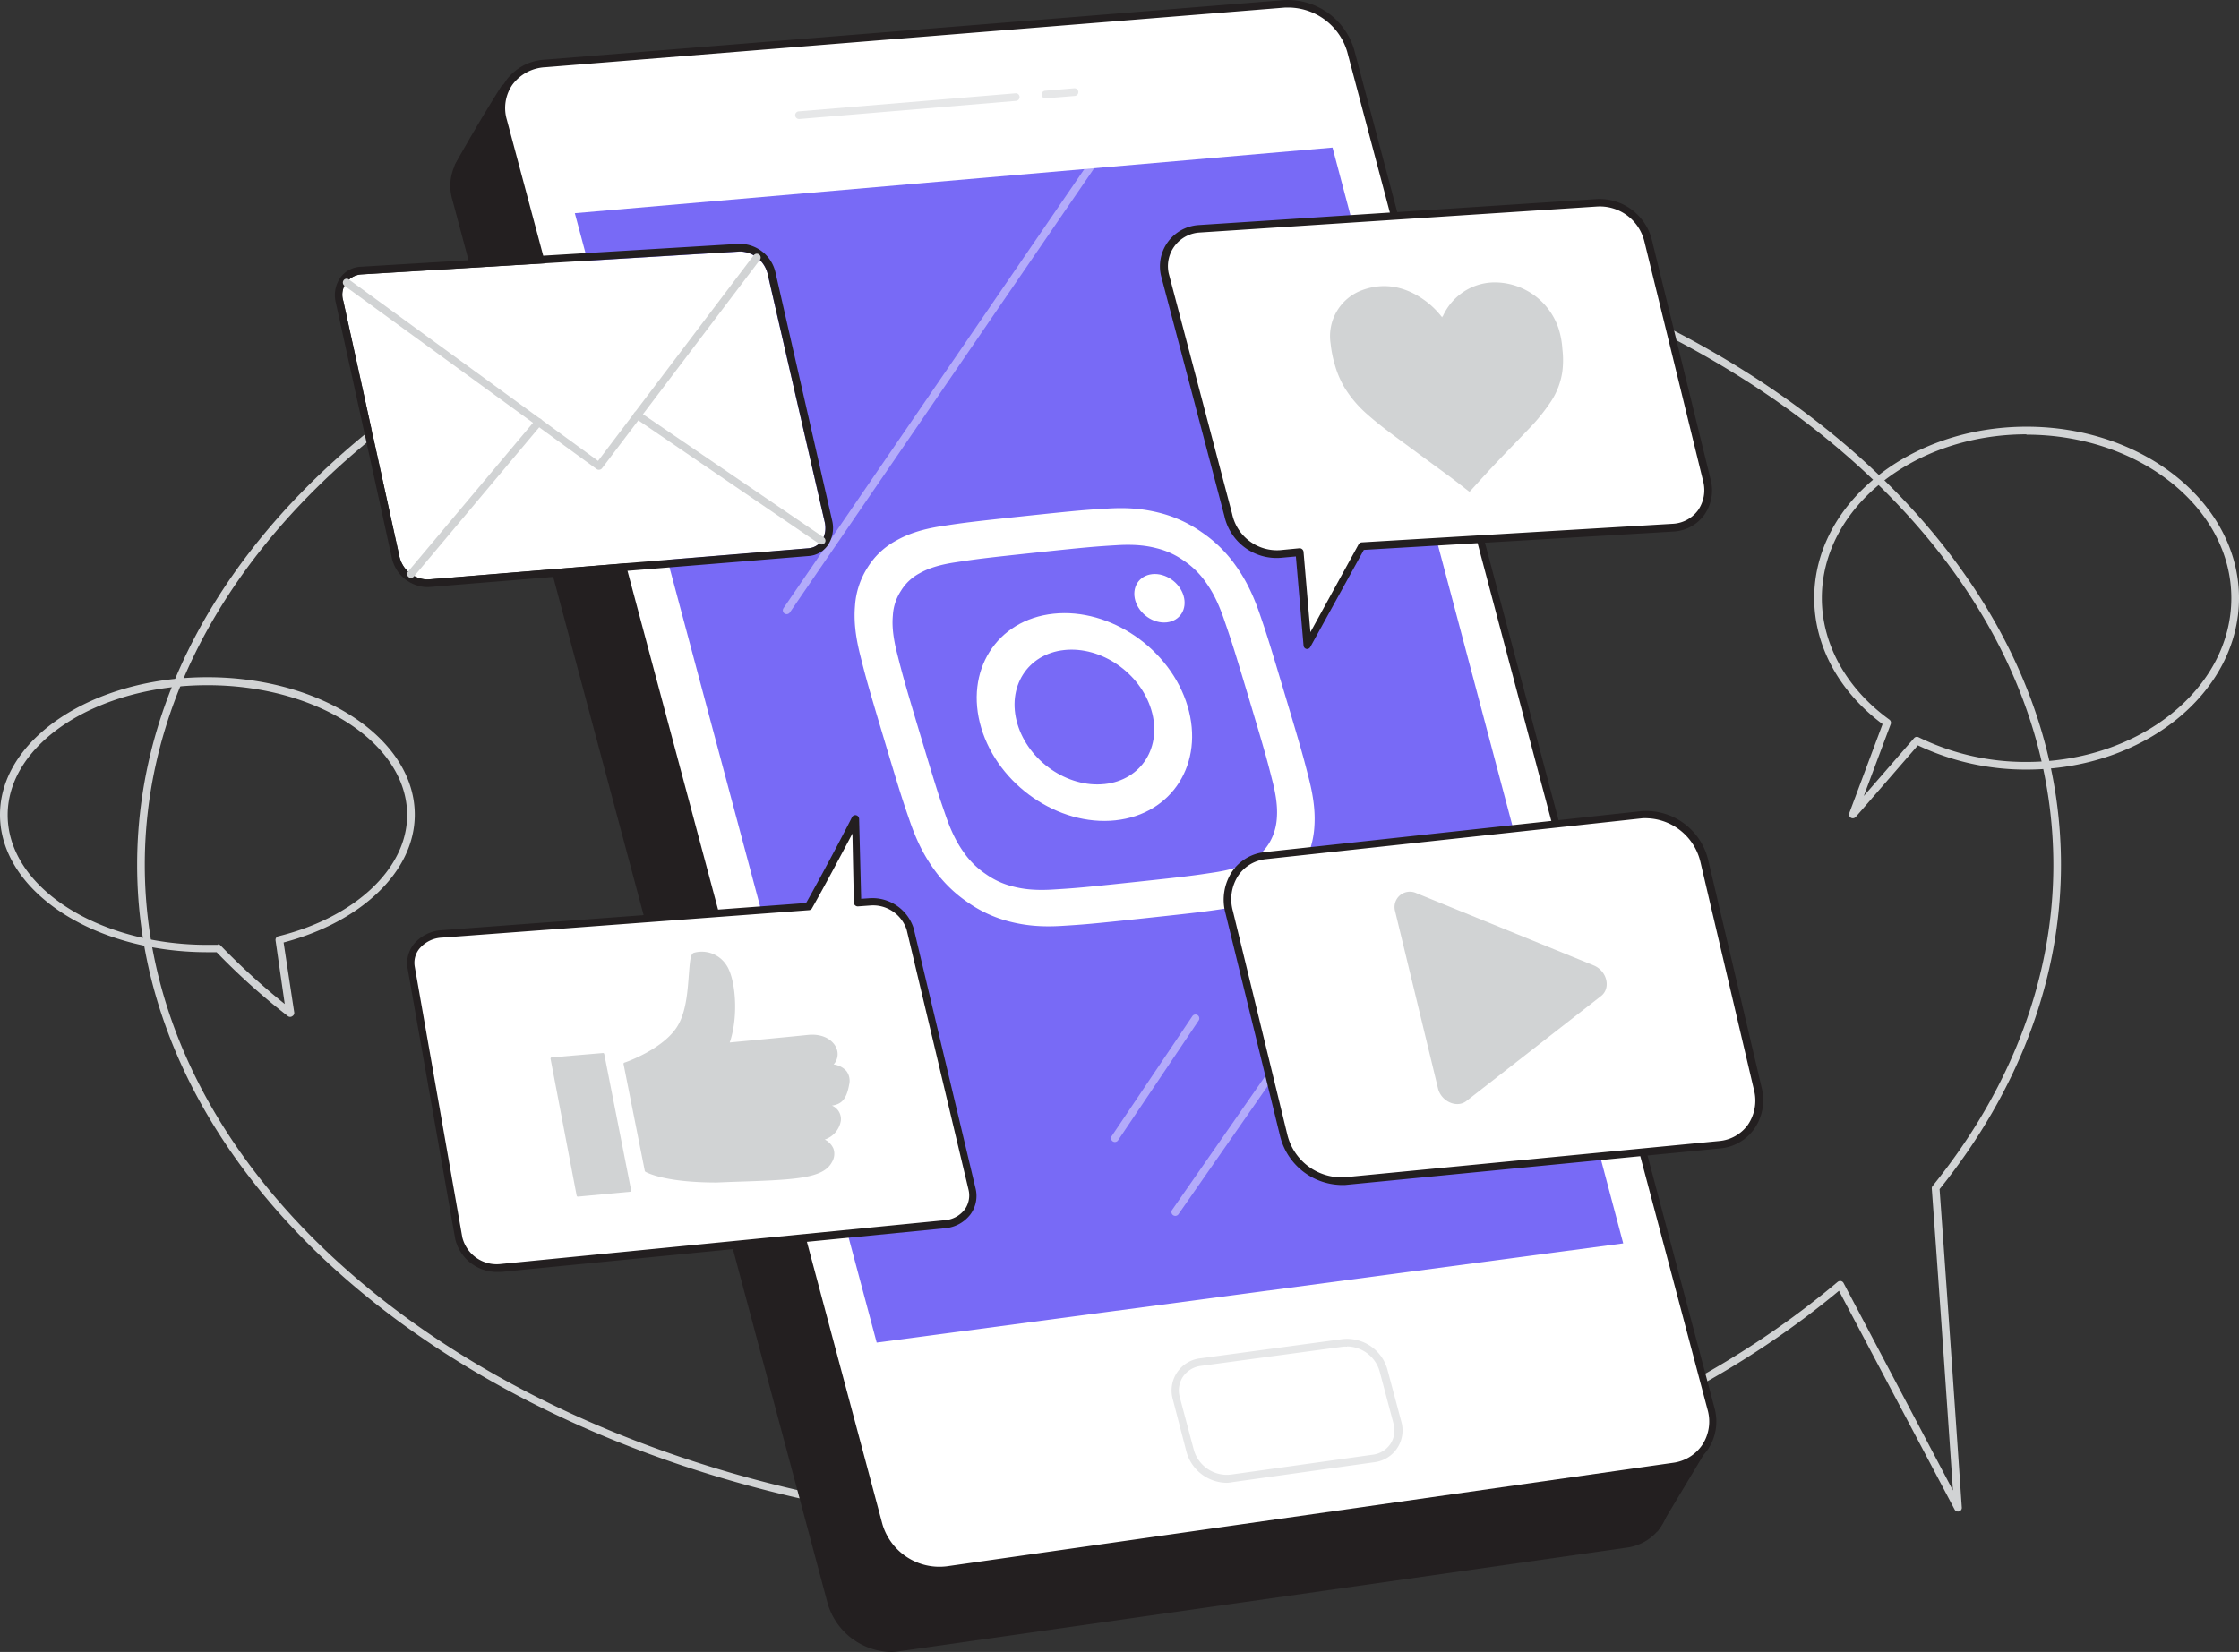 <?xml version="1.0" encoding="UTF-8"?> <svg xmlns="http://www.w3.org/2000/svg" viewBox="0 0 2629.76 1940.7"><rect x="0" y="0" width="2629.76" height="1940.7" fill="#333333" stroke="none"/> <defs> <style>.cls-1{fill:#d1d3d4;}.cls-2{fill:#231f20;}.cls-3,.cls-6{fill:#fff;}.cls-4{fill:#786af6;}.cls-5{fill:#e6e7e8;}.cls-6{opacity:0.44;}</style> </defs> <title>work</title> <g id="Слой_2" data-name="Слой 2"> <g id="Слой_1-2" data-name="Слой 1"> <path class="cls-1" d="M1290.83,1799.1c-622.94,0-1129.76-351.41-1129.76-783.21S667.89,232.6,1290.83,232.6s1129.85,351.85,1129.85,783.29c0,133.44-49.35,265.17-142.59,381.1,12.21,169.33,25.94,372,26.11,374a4.38,4.38,0,0,1-3.23,4.57,4.48,4.48,0,0,1-5.2-2.15l-135.86-257C1944.37,1696.08,1628.05,1799.1,1290.83,1799.1Zm0-1557.53c-618,0-1120.78,347.36-1120.78,774.32s502.51,774.23,1120.78,774.23c337.31,0,653.54-103.55,867.56-284.19a5.06,5.06,0,0,1,3.76-1,4.69,4.69,0,0,1,3.15,2.33L2293.8,1751c-3.86-56.71-14.81-217-24.86-354.63a4.36,4.36,0,0,1,1-3.14c92.78-114.69,141.78-245,141.78-376.89C2411.71,588.93,1908.92,241.57,1290.83,241.57Z"></path> <path class="cls-2" d="M538.59,195.09s20.82-38.41,53.84-91.44c0,0,106.06,79.24,105.17,74.84S538.59,195.09,538.59,195.09Z"></path> <path class="cls-2" d="M538.59,199.58a4.49,4.49,0,0,1-4-6.64s21.27-39.13,54.29-91.71a4.72,4.72,0,0,1,3-2,4.42,4.42,0,0,1,3.5.81c36.79,27.46,97.36,71.79,103.55,74.3h0c3,.72,3.14,1.89,3.41,3.23a4.77,4.77,0,0,1-2.06,4.85c-.9.54-1.71,1.07-4.31,0-10-1.35-101,9.69-156.85,17.14ZM594,109.84c-23,36.7-39.75,66-47.2,79.33,76.91-10,115.49-14.27,134.6-15.35-13.55-9.15-39.21-27.73-87.4-63.71Z"></path> <polygon class="cls-2" points="1943.92 1795.51 1996.86 1707.21 1923.64 1640.98 1943.92 1795.51"></polygon> <path class="cls-2" d="M1943.92,1800h-1.08a4.3,4.3,0,0,1-3.5-3.86L1919,1641.7a4.5,4.5,0,0,1,2.43-4.58,4.31,4.31,0,0,1,5,.63l73.32,66.23a4.49,4.49,0,0,1,.8,5.65l-52.94,88.3A4.48,4.48,0,0,1,1943.92,1800Zm-14.27-147.7,17,129.67,44.42-74Z"></path> <path class="cls-2" d="M1909.64,1813.81l-852.48,121.41a74.29,74.29,0,0,1-80.76-52.31L535.54,233c-9-34.19,12.83-64.25,49-67.21L1453.7,95.66a76.9,76.9,0,0,1,77.44,54.92l423,1595.39a53.1,53.1,0,0,1-44.51,67.84Z"></path> <path class="cls-2" d="M1047.74,1940.7a79.17,79.17,0,0,1-75.47-56.36l-441-1649.86A56.77,56.77,0,0,1,539,186a59.82,59.82,0,0,1,44.86-24.41l869.53-70.71a81.39,81.39,0,0,1,82.11,58.33l423,1595.3a58.87,58.87,0,0,1-7.27,48.45,57.71,57.71,0,0,1-40.92,25.22h0l-852.48,121.5A80.47,80.47,0,0,1,1047.74,1940.7ZM1459,99.88h-4.93L584.89,170a51.12,51.12,0,0,0-38.68,20.64,48.57,48.57,0,0,0-6.37,41L981,1882a69.71,69.71,0,0,0,75.73,49.08l852.48-121.5h0a49.15,49.15,0,0,0,34.73-21.26,50.53,50.53,0,0,0,6.1-41.19L1526.74,151.75A72.41,72.41,0,0,0,1459,99.88Z"></path> <path class="cls-3" d="M1965.1,1723l-852.48,121.41a74.12,74.12,0,0,1-80.76-52.31L591,141.88c-9-34.19,12.83-64.25,49-67.21L1509.25,4.58A76.83,76.83,0,0,1,1586.6,59.5l423,1595.39A53.12,53.12,0,0,1,1965.1,1723Z"></path> <path class="cls-2" d="M1103.2,1849.71a79.26,79.26,0,0,1-75.47-56.36L586.68,143a57.07,57.07,0,0,1,7.72-48.45,60.13,60.13,0,0,1,44.87-24.41L1508.53.1a81.39,81.39,0,0,1,82,58.32l423.09,1595.31a59.21,59.21,0,0,1-7.26,48.45,57.89,57.89,0,0,1-41,25.22h0l-852.48,121.5A78.65,78.65,0,0,1,1103.2,1849.71ZM1514.45,8.89h-4.85L640.35,79a50.91,50.91,0,0,0-38.59,20.64,48.2,48.2,0,0,0-6.46,41l441.22,1650.31a69.82,69.82,0,0,0,75.74,49.08l852.48-121.5a49.17,49.17,0,0,0,34.73-21.26,50.19,50.19,0,0,0,6.1-41.19L1582.29,60.67A72.51,72.51,0,0,0,1514.45,8.89Z"></path> <polygon class="cls-4" points="675.16 250.46 1565.06 173.37 1906.5 1460.71 1029.7 1577.27 675.16 250.46"></polygon> <path class="cls-3" d="M1612.8,1713.4l-166.28,23.42a44.85,44.85,0,0,1-48.54-32l-16.52-61.55a33.39,33.39,0,0,1,22.61-41.45,34.27,34.27,0,0,1,6-1.18l166.64-22.61a44.86,44.86,0,0,1,47.91,31.94l16.34,61.47a33.12,33.12,0,0,1-28.18,41.91Z"></path> <path class="cls-5" d="M1440.87,1742a49.62,49.62,0,0,1-47.2-35.89l-16.15-62.1a38,38,0,0,1,32.48-48.27l166.55-22.53a49.27,49.27,0,0,1,52.85,35.18l16.42,61.47a37.7,37.7,0,0,1-25.62,46.74,38.87,38.87,0,0,1-6.32,1.27l-166.28,23.33A37.25,37.25,0,0,1,1440.87,1742Zm141.24-159.9a28.06,28.06,0,0,0-4.85,0l-166.54,22.52a30.18,30.18,0,0,0-21.36,12.83,29.28,29.28,0,0,0-3.59,24.23l16.51,62a40.38,40.38,0,0,0,43.61,28.62L1612.17,1709l.63,4.4-.63-4.4a29.23,29.23,0,0,0,20.91-12.74,28.8,28.8,0,0,0,3.59-24l-16.33-61.47a40.38,40.38,0,0,0-38.23-29Z"></path> <path class="cls-5" d="M938.44,139.81a4.49,4.49,0,0,1,0-9l254.22-21.18a4.41,4.41,0,0,1,4.84,3.91.53.53,0,0,0,0,.13,4.48,4.48,0,0,1-4.1,4.84h0L939.16,139.81Z"></path> <path class="cls-5" d="M1227.93,115.58a4.49,4.49,0,1,1,0-9l33.74-2.87a4.5,4.5,0,0,1,.72,9l-33.65,2.78Z"></path> <path class="cls-6" d="M924,721.52a4.5,4.5,0,0,1-3.77-7l402.64-587.85a4.49,4.49,0,1,1,7.44,5h0L927.68,719.55A4.64,4.64,0,0,1,924,721.52Z"></path> <path class="cls-6" d="M1380.42,1428.4a4.57,4.57,0,0,1-2.6-.81,4.48,4.48,0,0,1-1.1-6.24l0,0L1619,1073.23a4.48,4.48,0,0,1,7.35,5.12L1384.1,1426.52A4.55,4.55,0,0,1,1380.42,1428.4Z"></path> <path class="cls-6" d="M1309.43,1341.61a4.53,4.53,0,0,1-2.51-.8,4.41,4.41,0,0,1-1.23-6.1l.07-.09,94.67-140.8a4.47,4.47,0,0,1,6.19-1.25,4.57,4.57,0,0,1,1.25,6.28l-94.67,140.79A4.62,4.62,0,0,1,1309.43,1341.61Z"></path> <path class="cls-3" d="M949.39,644.21,502.87,680.82A34.37,34.37,0,0,1,469,653.18L403.18,353.47a23.87,23.87,0,0,1,15.48-30,24.17,24.17,0,0,1,5.34-1.05L869.35,295.5a34,34,0,0,1,32.39,26.92L968.6,613.07C972.27,629.32,963.66,643,949.39,644.21Z"></path> <path class="cls-2" d="M870.78,295.5a34.37,34.37,0,0,1,31,26.92L968.6,613.07c3.67,16-4.94,29.88-19.21,31L502.87,680.73h-2.06A34.63,34.63,0,0,1,469,653.09L403.18,353.38A23.89,23.89,0,0,1,424,322.33l445.35-26.92h1.43m0-9h-2L423.46,313.36a31.22,31.22,0,0,0-23.33,12.29,35.92,35.92,0,0,0-5.75,29.71l65.78,299.71a43.52,43.52,0,0,0,40.65,34.64h2.78l446.52-36.53A30.12,30.12,0,0,0,972,641a36.69,36.69,0,0,0,5.3-29.79L910.9,320.45a43,43,0,0,0-39.67-33.92Z"></path> <path class="cls-1" d="M703.25,551.87a4,4,0,0,1-2.6-.89L404.52,335.61a4.58,4.58,0,0,1-1-6.28,4.39,4.39,0,0,1,6.12-1.1l.16.12L702.44,541.46,885.32,299.81a4.51,4.51,0,0,1,7.18,5.47L706.93,550.35A4.59,4.59,0,0,1,703.25,551.87Z"></path> <path class="cls-1" d="M964.74,639.63a4.54,4.54,0,0,1-2.52-.8L746,491.3a4.4,4.4,0,0,1-1.23-6.09.61.61,0,0,1,.07-.1,4.56,4.56,0,0,1,6.28-1.25L967.61,631.47a4.48,4.48,0,0,1-2.51,8.16Z"></path> <path class="cls-1" d="M482.68,678.85a5,5,0,0,1-2.87-1,4.57,4.57,0,0,1-.54-6.37L629.13,493a4.49,4.49,0,1,1,6.91,5.74h0L486.18,677.23A4.5,4.5,0,0,1,482.68,678.85Z"></path> <path class="cls-3" d="M1479.26,720.31c-8.62-25-17.84-41.82-28.12-56.15a154.53,154.53,0,0,0-39.82-39,149.59,149.59,0,0,0-49.89-22.79c-16.75-4.22-35.1-6.46-60.49-4.9-25.6,1.48-33.7,2.06-97.73,8.86s-72,7.93-96.77,11.71-40.74,9.67-53.92,17.07a89,89,0,0,0-33.64,31.76,95,95,0,0,0-14.66,44.7c-1.29,15.66-.21,33.26,6.21,58.48,6.37,25.42,8.5,33.47,27.71,97.62s21.89,72.14,30.54,97.22,17.85,41.82,28.13,56.15a156.12,156.12,0,0,0,39.82,39,149.54,149.54,0,0,0,49.88,22.79c16.76,4.22,35.11,6.46,60.5,4.9s33.58-2.14,97.61-9,72-7.93,96.77-11.71,40.74-9.66,53.92-17.06c28-15.64,45.55-43.41,48.3-76.46,1.29-15.66.2-33.26-6.21-58.48s-8.57-33.37-27.78-97.52S1487.91,745.39,1479.26,720.31Zm15.31,197.41c5.89,23.18,5.75,36,5,44.7-1.76,21.42-13.17,39.49-31.34,49.61-7.32,4.11-18.69,9.32-41.33,12.77-24.54,3.76-31.92,4.82-94.84,11.51s-70.55,7.22-95.67,8.74c-23.33,1.43-36.93-1.12-46.19-3.47a93.49,93.49,0,0,1-32.36-14.75,98.42,98.42,0,0,1-25.72-25.26c-5.71-8-13.34-20.11-21.23-43-8.58-24.8-11.09-32.25-30-95.29s-20.87-70.63-27.2-95.58c-5.89-23.18-5.76-36.05-5-44.7a58.74,58.74,0,0,1,9.56-29,56.75,56.75,0,0,1,21.81-20.5c7.32-4.11,18.69-9.32,41.32-12.77,24.54-3.75,31.92-4.83,94.84-11.51s70.56-7.21,95.67-8.74c23.34-1.43,36.93,1.12,46.19,3.47a93.4,93.4,0,0,1,32.36,14.75A98.19,98.19,0,0,1,1416.2,684c5.71,8,13.34,20.1,21.23,43,8.57,24.81,11.09,32.25,30,95.29S1488.21,892.68,1494.57,917.72Z"></path> <path class="cls-3" d="M1237.32,721c-66.87,7.11-104.86,67.24-84.79,134.24s90.61,115.6,157.49,108.5,104.86-67.24,84.79-134.25S1304.21,713.91,1237.32,721Zm59.93,200.1c-43.39,4.61-89.14-26.91-102.16-70.38s11.62-82.47,55-87.08,89.14,26.91,102.16,70.38S1340.64,916.51,1297.25,921.12Z"></path> <path class="cls-3" d="M1390.1,699.83c4.69,15.65-4.18,29.68-19.8,31.34s-32.08-9.68-36.76-25.33,4.17-29.67,19.79-31.33S1385.42,684.18,1390.1,699.83Z"></path> <path class="cls-3" d="M1874.91,238.16l-466.62,30.51a44.06,44.06,0,0,0-41.51,46.47,44.64,44.64,0,0,0,1,7.37L1442.3,605a58.5,58.5,0,0,0,61.29,45.94l22.26-2.15,9,109.29,63.8-116.65,366.48-22a43.52,43.52,0,0,0,40.08-46.71,42.9,42.9,0,0,0-1.41-8.11l-69.18-282.31A58.7,58.7,0,0,0,1874.91,238.16Z"></path> <path class="cls-2" d="M1535.54,762.39h-.9a4.4,4.4,0,0,1-3.59-3.95l-9-104.72-17.95,1.62A62.81,62.81,0,0,1,1438,605.89l-74.39-282.21a48.54,48.54,0,0,1,36.49-58.15,49.17,49.17,0,0,1,8.37-1.17l466.62-30.51a63.45,63.45,0,0,1,65.06,47.92L2009.34,564a50,50,0,0,1-7.63,40.92,47.85,47.85,0,0,1-35,19.47L1601.85,646l-62.81,114A4.57,4.57,0,0,1,1535.54,762.39Zm-9-118.27a4.25,4.25,0,0,1,2.88,1.08,4.5,4.5,0,0,1,1.61,3l8.08,94.49,56.62-103.2a4.48,4.48,0,0,1,3.68-2.33l366.48-21.89a39.21,39.21,0,0,0,28.44-15.8,41.37,41.37,0,0,0,6.19-33.65l-69.18-282.21a53.85,53.85,0,0,0-55.64-41h0L1409.1,273.16a39.57,39.57,0,0,0-37.26,41.75,38.9,38.9,0,0,0,.92,6.53l74.39,282.21a53.83,53.83,0,0,0,56.62,42.62l22.17-2.15Z"></path> <path class="cls-1" d="M1725.78,577.63c-7.18-5.48-14.09-11-21.18-16.33l-59.5-43.7c-13.1-9.7-26.29-19.39-38.49-30.25a135.14,135.14,0,0,1-27.91-32.84,111.92,111.92,0,0,1-11-26.29,137,137,0,0,1-4.84-24.41A57.5,57.5,0,0,1,1599.52,341c26.92-10.05,53.84-4.4,78.25,15.25a98.83,98.83,0,0,1,15.16,15.44l1.08,1.16a1.49,1.49,0,0,1,.72-1.52,68,68,0,0,1,27.46-30.51,66.37,66.37,0,0,1,36.52-9,79.26,79.26,0,0,1,71.79,53.85,100.56,100.56,0,0,1,4.57,24.49,108.22,108.22,0,0,1,0,25.94A86.48,86.48,0,0,1,1821.43,472a222.46,222.46,0,0,1-25.66,31.68c-13.73,14.44-27.73,28.62-41.37,43.16-9.42,10-18.57,20.19-27.82,30.33Z"></path> <path class="cls-3" d="M1021.63,1060l-13.91,1-2.51-98.71s-33.92,65.24-55.46,102.93L519,1097.46c-23.33,1.71-39.48,19.38-35.89,39.57L539,1454.87a46.11,46.11,0,0,0,50.79,34.82l520.46-51.24a33.92,33.92,0,0,0,32.89-34.91,34.5,34.5,0,0,0-.86-6.64l-72.68-305.09A45.86,45.86,0,0,0,1021.63,1060Z"></path> <path class="cls-2" d="M585,1494.27a50.35,50.35,0,0,1-50.34-38.77l-55.91-317.84a35.89,35.89,0,0,1,7.09-28.26,45.86,45.86,0,0,1,33-16.61l427.94-31.94c21.27-37.51,53.84-100.15,53.84-100.77a4.5,4.5,0,0,1,4.94-2.34,4.6,4.6,0,0,1,3.5,4.31l2.42,93.86,9-.62a50.88,50.88,0,0,1,52.68,35.44l72.59,305.1a36.72,36.72,0,0,1-5.65,30.42,41.91,41.91,0,0,1-30.33,16.69l-520.46,51.24C587.85,1494.27,586.42,1494.3,585,1494.27Zm416.19-515c-11.4,21.63-32.57,61.56-47.47,87.76a4.4,4.4,0,0,1-3.59,2.24L519.38,1101.5a36.69,36.69,0,0,0-26.92,13.19,26.31,26.31,0,0,0-5.29,21.09L543,1453.62a41.64,41.64,0,0,0,45.95,31.22l520.46-51.32a32.49,32.49,0,0,0,23.87-12.93,28.29,28.29,0,0,0,4.22-23.15l-72.6-305.09a41.46,41.46,0,0,0-43.34-28.54h0l-13.82,1a4.46,4.46,0,0,1-3.32-1.17,4.17,4.17,0,0,1-1.53-3.23Z"></path> <polygon class="cls-1" points="739.86 1398.7 678.75 1404.44 647.97 1243.64 708.37 1238.52 739.86 1398.7"></polygon> <path class="cls-1" d="M678.75,1405.79a1.43,1.43,0,0,1-1.43-1.08l-30.69-160.89a1.43,1.43,0,0,1,1.23-1.61h0l60.31-5.11a1.42,1.42,0,0,1,1.52,1.16l31.59,160.18a1.43,1.43,0,0,1-1.24,1.61h0l-61.2,5.74Zm-29.07-160.9,30.15,158,58.42-5.48-31-157.39Z"></path> <path class="cls-1" d="M733.67,1249.65s49.44-16.6,64.88-46.48,9-79.33,16.78-82.65a33.31,33.31,0,0,1,36.34,13.55c10.77,15.08,15,60.84,3.32,92.16l95-9c29.52-2.79,40.65,22.52,25.84,34.36,0,0,24,.81,20.1,22.44s-12.38,23.15-25.39,24.32a17.94,17.94,0,0,1,15.52,18.48c-1.43,16.06-21.08,21.9-21.08,21.9s20.63,7.27,10.85,25.93-41.81,20.1-117.28,22.52S758.8,1375,758.8,1375Z"></path> <path class="cls-1" d="M841.62,1389.19c-62.28,0-82.73-12.12-83.63-12.66a1.58,1.58,0,0,1-.63-.89l-25-125.63a1.45,1.45,0,0,1,.9-1.62c.54,0,49.09-16.78,64.07-45.76,9-16.78,10.41-40.47,11.76-57.79s2-23.87,5.74-25.48a34.37,34.37,0,0,1,38.05,14c11,15.44,15,60,4.21,91.35,11.76-1.16,66.68-6.28,92.88-9,18.67-1.44,29.16,7.54,32.48,15.79a18,18,0,0,1-3.32,19,24.15,24.15,0,0,1,14.9,7.62,19,19,0,0,1,3.32,16.07c-3.32,18.66-10,23.06-20.19,24.67a17.14,17.14,0,0,1,10.41,17.95,28.19,28.19,0,0,1-18.85,21.9,21.87,21.87,0,0,1,10.14,10.59,18.55,18.55,0,0,1-1.7,15.88c-10.41,19.83-44.24,20.91-118.45,23.33Zm-81.57-15.08c3.86,2,29.79,14,98.71,11.76,73-2.43,106.43-3.5,116-21.81a16.44,16.44,0,0,0,1.61-13.64,21.22,21.22,0,0,0-11.66-10.32,1.42,1.42,0,0,1-.85-1.84,1.46,1.46,0,0,1,.85-.85s18.66-5.74,20-20.73a16,16,0,0,0-14.27-17,1.4,1.4,0,0,1,.09-2.78c12.2-1.08,20.28-1.79,24-23.06a16.38,16.38,0,0,0-2.69-13.82,24.25,24.25,0,0,0-16.07-7,1.34,1.34,0,0,1-1.25-1,1.4,1.4,0,0,1,0-1.52,15.17,15.17,0,0,0,4.84-18c-3-7.36-12.56-15.61-29.7-14-29.16,2.43-94.31,9-94.94,9a1.25,1.25,0,0,1-1.25-.54,1.41,1.41,0,0,1,0-1.35c11.12-30.06,7.53-75.82-3.15-90.81a32.11,32.11,0,0,0-34.63-13.1c-2.43,1.08-3.32,12.29-4.13,23.15-1.26,18-3.14,41.64-12,58.87-14.44,27.81-56.71,44.06-64.51,46.84Z"></path> <path class="cls-3" d="M2020,1344.86l-440.42,42.62a70,70,0,0,1-71.79-53.12l-64.43-262.47c-8.08-32.94,11-62.82,42.71-66.23l442.22-48.1a70.27,70.27,0,0,1,73.4,53.84l62.81,267.5a51.53,51.53,0,0,1-44.5,66Z"></path> <path class="cls-2" d="M1574,1392.06a75.48,75.48,0,0,1-70.35-56.8l-64.34-262.57a60.29,60.29,0,0,1,8.08-49.17,53.09,53.09,0,0,1,38.49-22.52L1928,952.9a75,75,0,0,1,78.34,57.52l62.81,267.5a59.12,59.12,0,0,1-9,48.63,55,55,0,0,1-40,22.62h0l-440.14,42.89Zm361.28-430.73a50.77,50.77,0,0,0-6.29,0l-442.12,48a44.85,44.85,0,0,0-32.12,18.76,50.91,50.91,0,0,0-6.73,42l64.07,263.19a65.68,65.68,0,0,0,66.67,49.81l440.42-42.63a46.39,46.39,0,0,0,33.65-18.93,50.38,50.38,0,0,0,7.18-41.37l-62.82-267.5A66.58,66.58,0,0,0,1935.31,961.33Z"></path> <path class="cls-1" d="M1880.48,1170.15l-158,123.2c-11.31,9-29.71.72-33.48-14.63l-50.43-208.36a18,18,0,0,1,25-21.09l208.54,85C1887.57,1140.8,1892.32,1160.9,1880.48,1170.15Z"></path> <path class="cls-1" d="M2176.15,961.33a4.13,4.13,0,0,1-2.24-.63,4.48,4.48,0,0,1-1.88-5.47l39.12-104.54c-51.15-38.14-80.31-91.89-80.31-148.06,0-111.09,111.9-201.37,249.46-201.37s249.46,90.28,249.46,201.37-111.9,201.45-249.46,201.45a295,295,0,0,1-127.69-28.44l-73.05,84.17A4.65,4.65,0,0,1,2176.15,961.33ZM2380.3,510.24c-132.63,0-240.49,86.32-240.49,192.39,0,54.29,28.9,106.33,79.33,142.77a4.65,4.65,0,0,1,1.61,5.2l-31.67,84.53,59-67.93a4.4,4.4,0,0,1,5.38-1.08,285.27,285.27,0,0,0,126.8,29c132.54,0,240.49-86.33,240.49-192.48s-108.31-192-240.85-192Z"></path> <path class="cls-1" d="M340.9,1194.64a4.48,4.48,0,0,1-2.78-.89,787.64,787.64,0,0,1-83.72-75.11H243.63C109,1118.64,0,1046.31,0,957.12S109.3,795.59,243.63,795.59s243.54,72.33,243.54,161.53c0,66-61.74,125.62-154.08,150.12l12.48,82a4.32,4.32,0,0,1-2.16,4.49A4.21,4.21,0,0,1,340.9,1194.64Zm-85.07-85.24a4.3,4.3,0,0,1,3.23,1.34,796.44,796.44,0,0,0,75.38,68.74l-10.77-74.57a4.41,4.41,0,0,1,3.32-5c90.46-22.43,151.21-79.68,151.21-142.41,0-84.08-105.26-152.54-234.57-152.54S9,873.21,9,957.47,114.23,1110,243.63,1110H256Z"></path> </g> </g> </svg> 